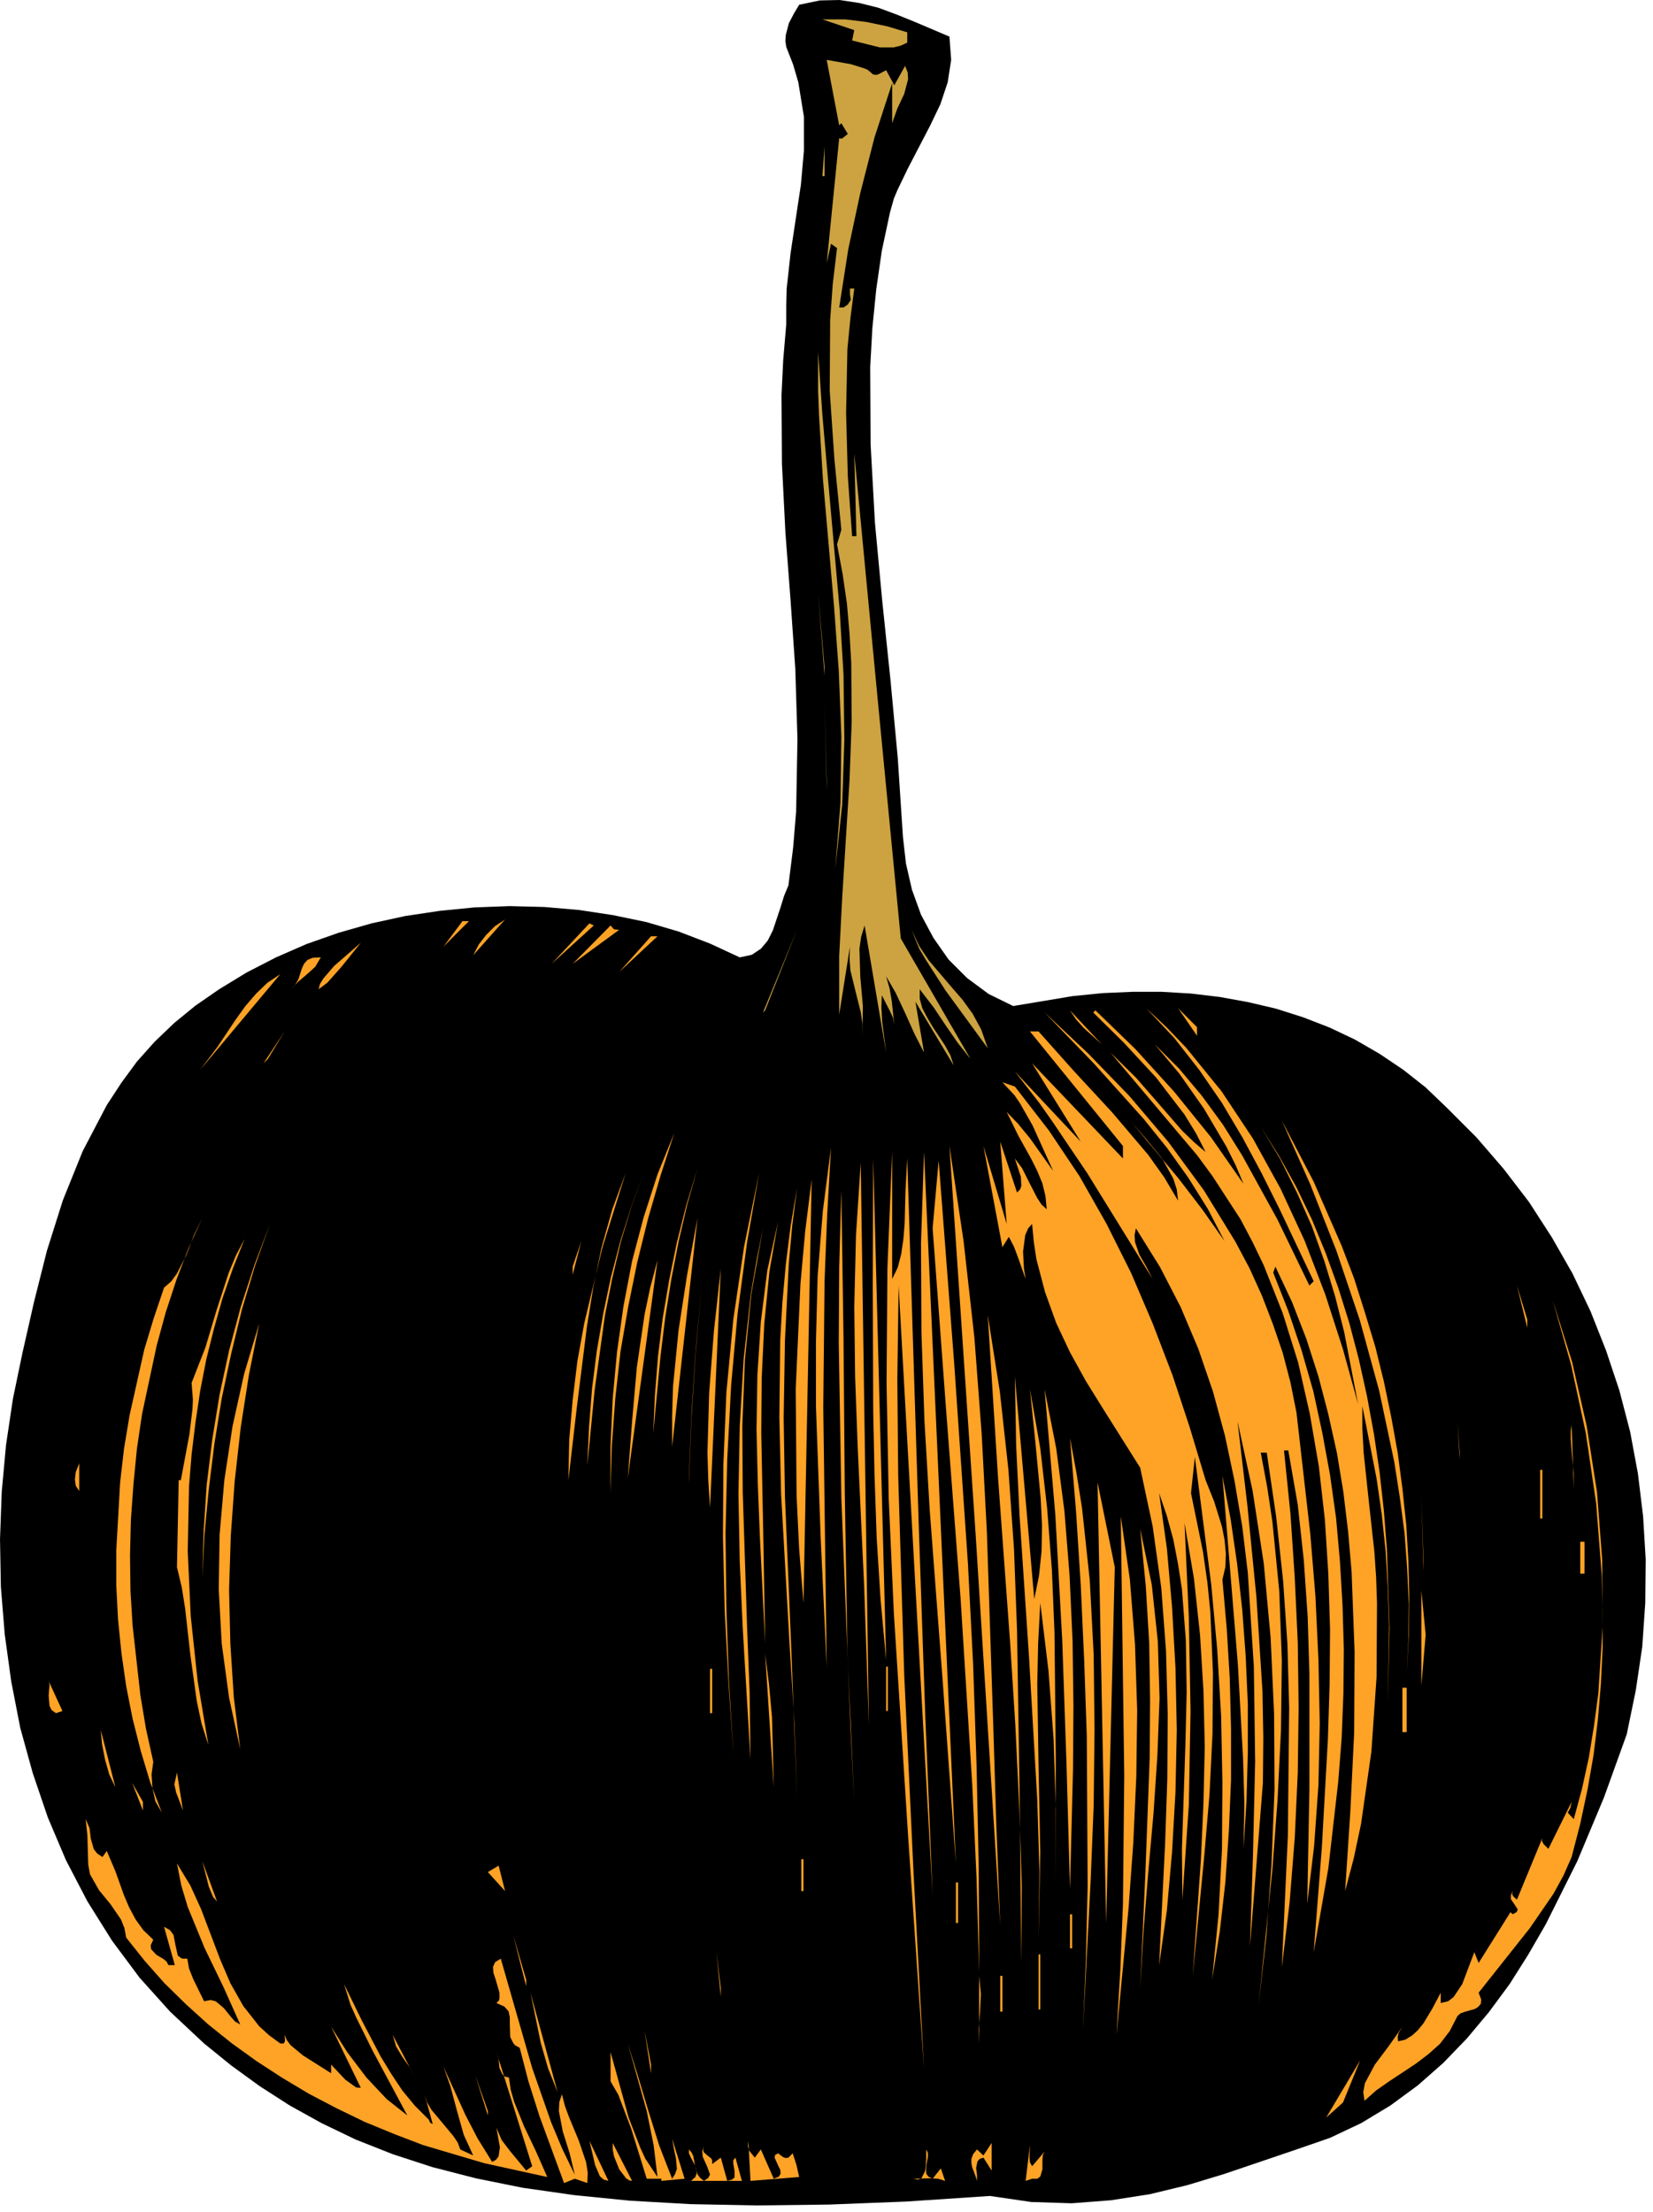 <svg xmlns="http://www.w3.org/2000/svg" fill-rule="evenodd" height="342.4" preserveAspectRatio="none" stroke-linecap="round" viewBox="0 0 3839 5137" width="255.867"><style>.pen1{stroke:none}.brush1{fill:#000}.brush2{fill:#cca340}.brush3{fill:#ffa326}</style><path class="pen1 brush1" fill-rule="nonzero" d="m2205 85 4 54-8 52-17 51-24 50-52 100-24 50-8 19-9 32-19 89-13 90-9 90-5 90 1 181 10 181 17 182 19 182 17 182 12 183 7 62 14 61 21 58 29 54 35 50 43 43 50 37 57 28 138-23 70-7 69-3h68l68 4 67 8 66 12 64 15 63 20 62 24 59 28 57 33 55 37 52 41 49 47 69 69 63 73 59 77 53 82 48 84 42 88 36 91 31 93 25 96 18 97 12 99 6 100-1 101-7 102-15 101-21 102-53 147-62 148-73 146-41 71-43 68-48 65-51 61-55 57-59 52-64 47-68 41-72 34-78 27-168 57-86 26-87 21-90 14-91 7-94-3-96-14-195 13-180 7-167 2-153-3-141-8-130-13-119-17-109-22-101-26-92-30-86-34-79-38-74-41-70-45-66-48-63-51-79-74-71-79-64-86-57-91-50-96-42-99-35-103-29-105-21-108-15-109-9-110-2-111 4-110 10-109 16-107 22-106 27-119 30-119 37-117 46-114 56-107 34-52 36-49 41-46 46-44 49-40 55-38 64-39 68-35 71-31 74-26 77-22 78-17 80-12 81-8 81-3 81 2 81 7 79 12 77 16 75 22 73 28 69 32 28-6 21-14 16-19 12-24 18-54 8-26 10-24 11-88 7-85 3-167-5-163-11-159-12-158-8-159-1-160 4-82 7-82v-42l1-41 9-82 24-159 7-79v-79l-13-80-12-41-16-41-2-14 1-14 7-27 12-23 12-20 48-10 46-1 46 7 44 11 43 16 42 17 80 34z"/><path class="pen1 brush2" fill-rule="nonzero" d="M2107 75v24l-15 7-16 4h-33l-64-16 5-24-74-25h53l49 6 48 10 47 14zm-241 29 19 64-19-64zm162 69 7 1 6-2 17-9 19 35 25-45 6 15 1 16-9 34-16 34-12 34v-93l-41 126-33 129-28 131-21 135h10l10-7 7-11-2-12v-14h10l-9 69-7 72-3 148 4 147 10 139h10l-5-192 54 567 54 559 162 280-30-38-27-39-28-42-33-43v22l6 22 11 21 13 22 29 44 12 22 8 24-89-148 20 118-22-43-22-49-22-47-22-38 8 28 5 29 6 56-3-17-8-17-18-35-1 29 2 34 9 70-50-295-8 26-4 28 2 65 6 68-1 69v-28l-4-27-12-48-12-49-2-27 1-28-25 158v-136l7-136 17-272 5-136-1-137-4-68-6-69-10-69-13-69 10-34-16-162-11-161 1-164 6-83 10-84-14-10-10 45 29-290 6 1 4-3 10-8-15-25-5 5-29-152 56 10 29 9 10 4 13 11zm-118 236 5-69v69h-5z"/><path class="pen1 brush2" fill-rule="nonzero" d="m1940 2017 12-154 2-153-6-152-11-150-26-298-9-147-2-55v-91l10 147 13 149 27 302 9 151 2 152-5 150-16 149zm-25-448-15-192 15 173v19zm5 266-5-207 5 187v20zm79-59 9 137-9-137zm-84 127-34 197 34-197zm93 35 50 295-50-295z"/><path class="pen1 brush3" fill-rule="nonzero" d="m1099 2218 13-25 17-22 20-20 24-16-74 83zm-69-20 44-59h15l-59 59zm-25-54-83 89 83-89zm276 94 88-94 10 5-98 89zm157-79-108 79 88-89 8 9 12 1z"/><path class="pen1 brush2" fill-rule="nonzero" d="m1940 2149-25 162 25-162zm-168 202 79-192-74 187-5 5zm522 83-98-134-45-70-16-27-18-44 18 38 22 33 52 61 26 30 24 33 20 37 15 43z"/><path class="pen1 brush3" fill-rule="nonzero" d="m912 2164-79 98 79-98zm526 93 74-83h15l-89 83zm-600-68-45 56-24 27-9 10-20 15 3-12 8-13 25-29 62-54zm-93 34-13 22-20 18-20 17-16 17 10-11 7-12 8-25 5-11 8-9 12-5 19-1zm-94 39-186 222 40-53 42-63 23-32 25-29 26-25 30-20zm2503 998-32-166-21-83-25-82-29-81-35-79-39-78-45-75 43 69 40 72 36 75 32 78 29 80 26 83 22 84 19 86 16 87 13 88 10 90 7 90 6 180-4 180 3-184-3-88-5-85-9-85-12-83-33-168v53l3 55 12 113 13 118 4 59 2 59-1 172-12 173-24 168-17 80-20 76 12-183 9-185 1-187-7-187-8-92-11-92-15-91-20-90-23-88-28-87-33-85-39-83-5 14 35 89 31 92 27 94 21 97 18 98 14 100 9 101 6 102 3 102-1 102-4 103-8 102-23 201-34 195 19-244 14-251 4-128 1-127-4-128-8-126-14-124-21-122-27-119-36-115-44-111-26-54-28-53-65-100-36-49-39-46-162-192 59 58 55 63 53 61 27 26 27 23-22-43-27-44-66-86-75-81-71-70 5-5 93 90 90 99 85 105 76 109-18-43-22-44-52-88-57-81-57-68 57 57 52 62 49 67 45 72 82 149 74 153 10-10-79-167-42-84-44-82-48-81-53-77-58-74-65-69 48 45 45 47 82 101 73 110 64 116 56 121 48 125 41 127 35 127zm-374-855-44-64 44 44v20z"/><path class="pen1 brush3" fill-rule="nonzero" d="m2559 2425-42-38-18-20-14-21 74 79zm452 855 32 281 12 145 7 148 3 147-3 144-10 141-16 134 5-265v-268l-4-133-9-131-14-129-22-126h-10l15 147 10 149 7 150 2 151-2 151-7 151-12 151-18 150 14-306 3-297-4-147-10-147-16-148-22-150h-14l15 80 12 80 16 161 6 162-2 162-8 162-12 161-32 315 18-160 12-167 7-174-1-175-8-177-16-173-26-169-35-161 23 196 21 213 14 218 2 108-1 105-30 379 7-212 5-217-3-220-14-218-13-108-18-106-22-104-28-103-34-99-41-97-48-93-56-90-3 16 1 16 10 29 16 28 15 29-152-246-81-120-31-44-56-72 153 163-113-182 211 221v-29l-216-266h20l83 93 88 95 84 99 37 52 32 54-3-26-8-25-26-47-36-44-35-40 108 129 56 73 52 74-39-75-45-72-50-70-54-67-115-128-115-119 100 94 97 100 90 106 83 113 73 119 33 62 29 64 25 65 23 67 18 69 14 70zM612 2469l49-74-39 64-10 10zm2448-54 64 88-64-88zm79 44 84 113-84-113z"/><path class="pen1 brush3" fill-rule="nonzero" d="m2357 2523 79 102 71 106 63 111 57 114 50 117 46 120 40 121 37 123 20 50 18 58 6 31 3 31-1 31-7 30 10 113 7 115 3 118v119l-5 118-8 118-13 115-18 113 15-151 8-153 1-154-3-154-9-154-14-152-38-296-9 84 28 137 10 70 7 69 6 141-1 141-7 142-12 141-27 280 19-269 6-132 3-131-3-130-8-130-14-130-22-130 10 219 4 218-4 218-15 220-1-117 4-120 4-122 3-122-2-122-9-118-9-58-11-57-15-55-18-53 18 128 12 136 8 142 3 144-3 144-8 140-12 135-18 127 14-284 5-148 1-149-4-149-11-146-20-143-29-136-85-135-41-66-37-67-32-68-26-72-20-76-6-40-4-42-9 10-7 16-5 38 2 39 4 25-18-51-9-24-12-23-15 24-44-235 54 181-15-191 39 118 7-7 3-8-1-21-14-43 17 23 17 34 18 35 10 15 12 11-3-31-7-29-12-29-14-28-30-54-27-55 26 27 28 34 54 76-48-106-29-51-13-19-28-30 29 10zm866-10 78 108-78-108zm-1991 5-45 84 45-84zm299 34-34 69 34-69zm1736 1333 4-80 1-81-4-82-6-82-11-83-13-83-35-165-45-164-54-160-61-155-66-148 74 142 65 149 29 76 25 79 24 79 20 81 17 82 15 83 11 83 9 85 5 85 2 86-1 86-5 87zM1620 2606l-89 300 89-300zm1716 0 69 123-69-123zm-1101 10 44 241-44-241zm-817 851v-110l5-110 10-108 15-106 20-105 27-102 32-99 39-96-32 99-29 100-25 101-21 103-18 105-12 108-8 109-3 111zm99-138 4-89 7-89 11-90 15-88 18-88 22-87 26-85 29-82-29 82-24 84-20 86-17 88-14 88-11 90-17 180zm806 1141-57-905-61-904 33 222 25 223 17 225 12 227 15 455 7 228 9 229zm-403-600-14-299-11-305v-152l4-152 12-150 19-147-9 157-6 152-3 294 8 602zm152-900 13-27 8-31 5-34 3-37 2-77 4-74 27 859 15 438 17 414-79-1416-3 217 2 224 14 463 22 466 24 449-36-526-34-531-12-267-5-268 2-268 11-269v295zm148 1357-30-415-31-409-12-204-7-206-1-207 7-211 74 1652zm-162-472-13-142-9-143-5-146-3-146-1-295 1-293 30 1165zm216 723-6-217-10-217-27-431-33-430-32-431 14-157 36 470 32 466 12 233 8 235 5 238 1 241zm-256-571-11-323-15-323-6-163-2-164 4-166 11-168 19 1307z"/><path class="pen1 brush1" fill-rule="nonzero" d="m2549 2710 44 73-44-73z"/><path class="pen1 brush3" fill-rule="nonzero" d="m1364 3403 4-90 7-89 11-87 15-87 18-85 22-84 26-82 30-80-30 81-25 83-20 85-17 86-24 174-17 175zm-44 34 2-94 8-92 11-91 16-88 42-175 54-173-31 84-25 89-19 91-15 93-23 184-20 172zm384 644-12-172-9-171-4-169 1-168 7-168 16-169 25-169 35-171-28 161-22 165-15 167-9 171-4 172 2 174 6 173 11 174zm1651-1357 35 69-35-69zm-1489 998-10-125-6-124-2-248 11-244 11-122 15-120-19 983zm1553-983 89 207-89-207z"/><path class="pen1 brush3" fill-rule="nonzero" d="m1851 4180-6-179-11-178-20-355-4-178 2-177 5-88 8-89 11-88 15-89-11 86-8 88-9 179-3 181 3 182 15 360 13 345zm133 4-16-350-14-356-6-358 1-178 5-178 5 343 3 360 6 362 7 179 9 176zm-310-1401-39 177 39-177z"/><path class="pen1 brush1" fill-rule="nonzero" d="m2888 2818 69 118-69-118z"/><path class="pen1 brush3" fill-rule="nonzero" d="m356 4091-4 29 2 32 7 31 15 26-27-70-22-73-19-75-15-76-11-77-8-79-4-79v-79l9-159 9-78 13-78 34-152 22-73 24-71 17-15 13-18 22-43 17-45 20-41-32 70-28 73-25 76-21 77-34 159-12 81-8 82-6 83-2 82 1 83 5 81 18 161 13 78 17 77zm1205-732v-71l2-68 13-132 20-129 24-131-59 531zm216 457-12-243-5-126-3-128 2-126 8-124 15-119 25-113-20 115-12 122-6 126-1 128 5 254 4 234zM470 3663l3-108 7-107 13-106 17-104 22-102 27-101 32-98 36-95-35 98-30 100-25 103-22 104-17 105-13 105-10 104-5 102z"/><path class="pen1 brush3" fill-rule="nonzero" d="m1743 4086-18-305-7-155-3-157 3-157 9-155 17-154 13-76 15-75-27 152-15 153-6 154 1 154 10 311 6 155 2 155zm1770-1229 34 84-34-84zM484 4052l-16-50-11-52-15-108-12-107-8-50-11-46 4-202h5l20-107 7-58 1-22-3-39 32-82 26-87 28-86 17-41 20-38-27 68-24 69-20 71-18 72-14 72-11 74-9 74-6 74-3 151 7 151 16 150 25 149zm846-1092 20-78-20 59v19zm128 472 10-132 11-125 18-123 13-62 17-64-69 506zm191 69-4-63-2-65 4-139 11-143 16-145-25 555zm-49 84v-152l6-152 10-150 14-146-14 151-10 155-6 151v143zm1947-502-24-98 24 79v19zm-2237-69-19 118 19-118zm2340 1298-19 43-23 42-55 80-119 150 6 16-1 10-6 7-8 5-22 6-11 4-7 6-18 35-23 30-27 24-29 22-62 41-30 21-27 24-3-20 4-21 23-43 33-44 31-44-9 15-2 9 1 10 17-4 16-10 13-12 13-16 21-35 19-36v24l17-4 13-10 20-30 28-74 10 25 74-118 5 5 9-5 3-6-7-11-9-13v-9l4-10-1 7 2 5 9 8 59-143-1 7 4 7 11 11 54-109-3 14-6 11 14 15 19-70 16-73 12-74 10-75 10-154-1-156-12-157-24-154-34-149-45-143 43 151 34 158 24 163 13 167 2 84v84l-4 84-7 83-10 82-14 80-17 80-20 77zm-1278 246 1-181-6-185-9-187-12-190-28-382-24-379 28 177 20 182 13 185 7 188 6 383 4 389z"/><path class="pen1 brush3" fill-rule="nonzero" d="m602 3073-24 120-19 122-14 125-9 126-4 126 3 125 8 124 15 121-26-120-17-125-7-126 2-127 11-127 19-125 27-122 35-117z"/><path class="pen1 brush1" fill-rule="nonzero" d="m3100 3152 19 79-19-79z"/><path class="pen1 brush3" fill-rule="nonzero" d="m3577 3152 14 74-14-74zm-320 25 20 132-20-132zm-3087 19-10 74 10-74zm2232 517 11-54 6-57 1-60-3-62-12-127-13-127 24 137 16 140 11 143 6 145 3 292-1 288 1-168-5-164-12-160-19-157-5 94-2 95 3 193 4 197-4 203 2-162-5-163-19-329-22-329-8-163-3-162 45 517zm1229-512 5 94-5-94zM2485 4386l-8-287-10-290-16-291-25-292 27 137 19 145 12 150 7 152 2 151-1 148-7 277zM381 3250l-20 128 20-128zm-113 20-20 143 20-143z"/><path class="pen1 brush1" fill-rule="nonzero" d="m3134 3300 25 201-25-201z"/><path class="pen1 brush3" fill-rule="nonzero" d="m3390 3388-5-88 5 73v15zm265 69v-35l-4-40-3-41v-17l2-15 5 148zm-373-128 14 103-14-103zm-767 1386 7-166 4-170-2-348-6-175-8-175-11-172-14-170 15 81 13 82 18 168 9 172 2 174-2 176-7 175-18 348zm1224-1376 20 393-20-393zM184 3462l-8-12-2-15 2-17 8-20v64zm3393-49h5v113h-5v-113zm-689 880 2-103-3-106-12-218-36-439 19 100 15 103 12 107 8 108 5 111v112l-3 112-7 113zm-319 172-20-1023 40 197-20 826zm737-816-5-177 5 152v25zM238 3496l-4 113 4-113zm2355 1229 9-153 6-151 3-298-8-602 21 146 12 151 5 153-2 154-7 154-11 152-28 294zm55-108 12-266 10-267 1-134-2-134-8-133-13-133 27 130 14 131 4 132-5 133-9 134-12 135-11 136-8 136z"/><path class="pen1 brush1" fill-rule="nonzero" d="m3169 3555 9 138-9-138z"/><path class="pen1 brush3" fill-rule="nonzero" d="M3670 3580h10v74h-10v-74zM91 3639l20 216-20-216zm3210 275v-221l10 103-10 118zm453-103-10 187 10-187zm-1957 339-20-310 9 71 7 77 4 162zM356 3855l20 113-20-113zm1702 15h4v103h-4v-103zm-409 5h5v103h-5v-103zM130 3978l-10-7-5-10-2-24 2-24-1-8-3-6 34 74-15 5zm74-74 15 94-15-94zm3053 15h10v103h-10v-103zM81 3948l15 89-15-89zm300 59 15 84-15-84zm-113 143-14-29-10-35-7-36-3-33 34 133zm1750-128 10 69-10-69zM425 4204l-9-24-7-18-4-19 6-27 14 88zm-93 0-25-64 25 44v20zm1111-29 15 83-15-83zM238 4312l10-14 20 47 20 56 12 28 15 28 18 25 23 22-6 13 1 9 12 13 17 10 7 6 4 8h15l-25-89 14 8 8 11 5 26 5 22 8 6 4 1h10l4 23 10 25 25 51 15-3 12 3 19 16 17 21 9 10 12 7-39-87-44-91-39-95-15-50-10-51 31 51 25 55 44 116 24 56 30 53 37 47 23 21 26 19h8l3-6-1-14 5 12 9 12 29 24 65 41v-20l33 35 18 13 7 5 11 1-69-142 38 60 44 58 47 50 48 38-81-151-38-77-13-29-15-48 41 84 44 84 25 41 26 39 29 35 32 32 3 7 6 3-19-69 6 19 10 17 26 31 25 30 10 15 6 16 30 14-22-48-16-57-15-56-16-45 51 112 28 54 34 55 9-5 6-8 3-21-8-45 12 28 19 25 38 46 14-10-83-265 5 17 2 20 7 15 6 5 9 2 4 28 8 28 23 57 28 59 26 59-146-32-142-42-68-26-68-28-66-32-63-33-62-37-60-39-57-41-55-44-52-47-50-49-46-52-43-54-4-22-8-20-24-35-27-33-21-37-4-22-1-31-1-37-4-38 9 21 3 25 7 24 8 10 12 8zm1623 5h5v74h-5v-74z"/><path class="pen1 brush3" fill-rule="nonzero" d="m504 4415-9-10-10-24-15-59 34 93zm629-68 25-15 15 59-40-44zm939-5 35 477-35-477zm148 29h5v94h-5v-94zm-1210 35 25 142-25-142zm1156 14 19 246-19-246zm319 25h5v79h-5v-79zm-619 25 15 108-15-108zm-1274 4 35 84-35-84zm630 138-30-118 30 103v15zm231-79 19 104-19-104zm221 104-10-104 10 84v20zm738-99h4v128h-4v-128zm-138 207v-157l4 42-2 42-3 40 1 33zm49-157h5v83h-5v-83zm492 29-15 113 15-113zm-1520 241-22-55-17-59-24-117 63 231zm35-211 34 157-34-157zm-207 24 20 69-20-69zm408 5 15 108-15-108zm-19 138-15-99 15 79v20zm-546 14-14-27-17-24-15-25-8-27 54 103zm595 231 7-11 4-12-2-23-5-24-4-23 29 93-54 5v-5h-34l-36-116-22-58-8-21-18-31v-68l42 152 27 70 12 26 28 42-9-74-16-79-44-157 24 77 24 80 25 80 30 77zm1519-142 79-133-40 98-39 35zm-1519-118 15 103-15-103zm-428 113-29-93 29 83v10zm693-49 5 78-5-78zm1225 19-35 64 35-64zm-1638 182-11-3-9-8-11-26-13-56 44 93zm340-54 14-19 30 68 12-5 4-7-1-9-5-10-8-18 1-6 7-4 12 9 6 2 6-1 10-10 9 28 6 27-113 9-5-93-1 13 3 10 13 16zm-285 54-6-1-8-5-16-21-12-30-3-16v-15l45 88zm816-54-9 3-5 6-3 15 2 16v14l-4-13-7-18-2-10v-10l4-11 9-11 15 14 19-29v64l-19-30zm221-34-20 103 20-103zm-851 49 20-15 15 54 11-3 6-5v-15l-3-17v-8l5-6 15 54h-118l10-9 3-9-1-9-3-9-10-19-4-9v-9l6 7 4 8 4 22 6 21 6 8 9 7 10-7 4-8-7-19-10-22-1-13 4-14-2 9 1 7 9 8 9 7 2 5v8zm743 5 29-34-4 8-1 11v22l-5 17-7 5h-12l-15 5 10-83-1 28 1 12 5 9zm285-49-25 78 25-78zm-516 78 19-24 10 29-16-5-19-1-39 1 11 2 8-3 9-18 2-26v-23l4 8v9l-4 21v18l5 7 10 5zm295-63-10 63 10-63z"/><path class="pen1 brush3" fill-rule="nonzero" d="m1310 5069 25-10 29 10 1-24-4-25-17-50-22-53-10-27-7-27-6 18-1 21 9 47 16 51 12 50-29-60-26-62-44-126-73-254-13 8-5 11 1 14 5 15 9 31v13l-1 5-6 6 18 8 10 11 3 14v15l1 31 7 14 4 5 11 6 20 77 26 82 57 155z"/></svg>
